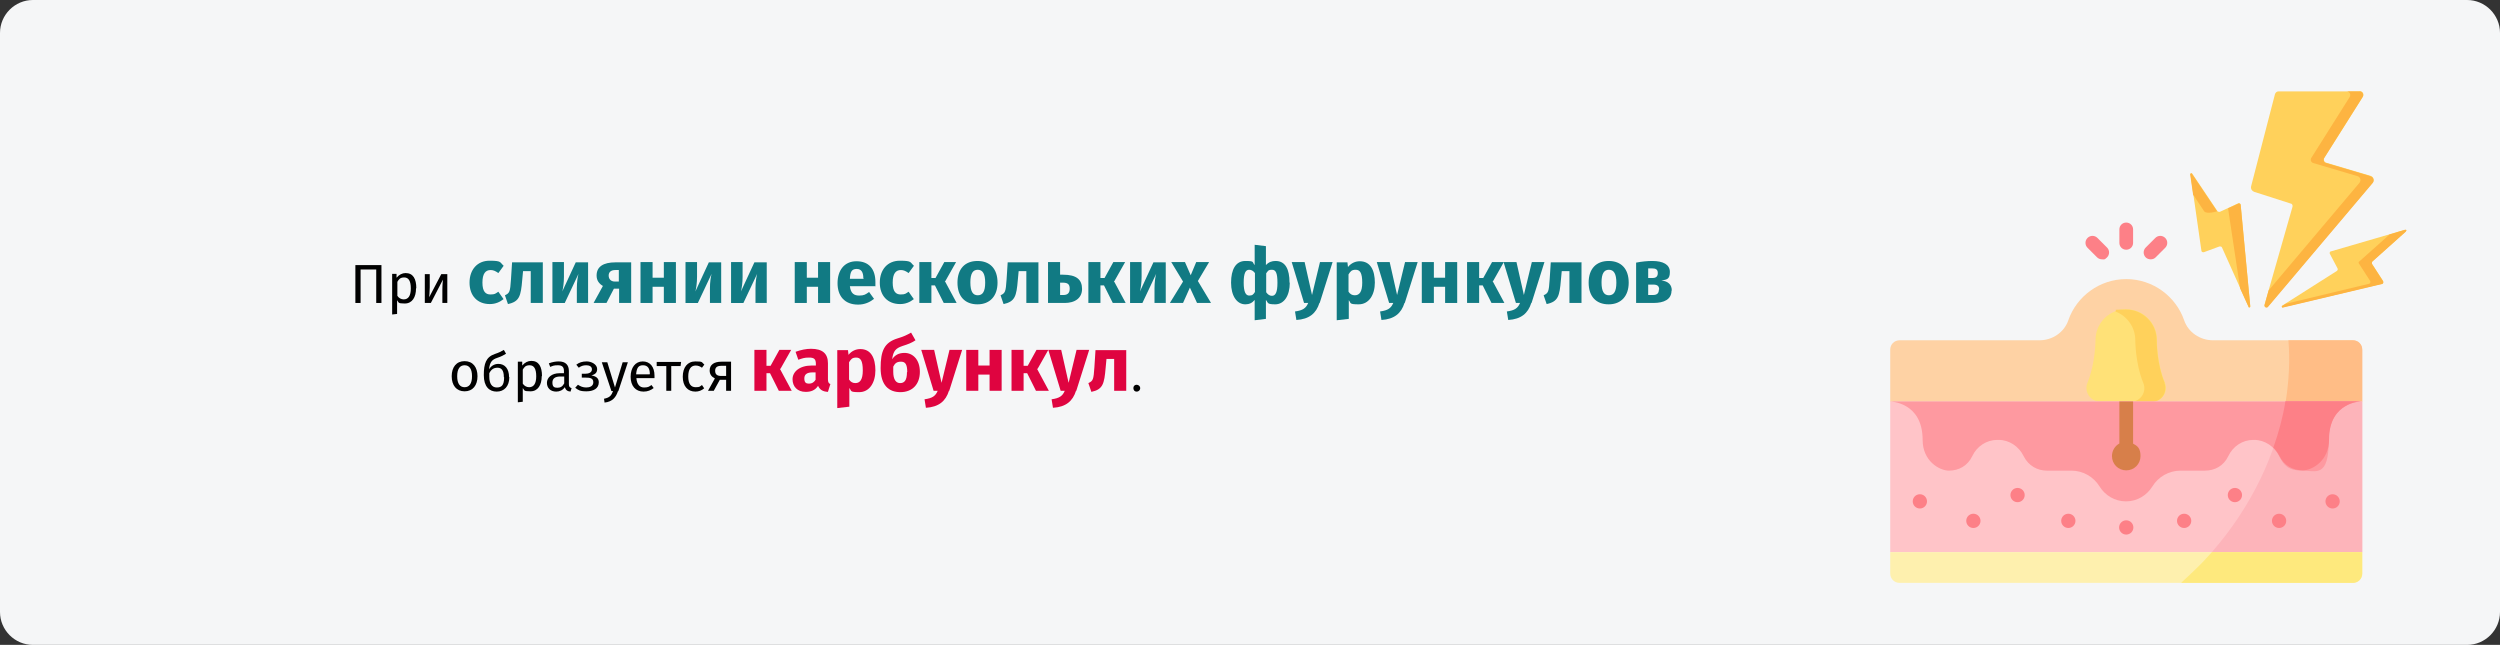 <?xml version="1.0" encoding="UTF-8"?>
<svg xmlns="http://www.w3.org/2000/svg" id="Ebene_1" data-name="Ebene 1" version="1.1" viewBox="0 0 911 235">
  <rect x="0" y="0" width="911" height="235" fill="#333333" stroke="none"/>
  <defs>
    <style>
      .cls-1 {
        fill: #fd8087;
      }

      .cls-1, .cls-2, .cls-3, .cls-4, .cls-5, .cls-6, .cls-7, .cls-8, .cls-9, .cls-10, .cls-11, .cls-12, .cls-13, .cls-14, .cls-15, .cls-16 {
        stroke-width: 0px;
      }

      .cls-2 {
        fill: #117a83;
      }

      .cls-3 {
        fill: #000;
      }

      .cls-4 {
        fill: #fdb4ba;
      }

      .cls-5 {
        fill: #d77f4a;
      }

      .cls-6 {
        fill: #fdb441;
      }

      .cls-7 {
        fill: #f5f6f7;
      }

      .cls-8 {
        fill: #df0440;
      }

      .cls-9 {
        fill: #fed2a4;
      }

      .cls-10 {
        fill: #fef0ae;
      }

      .cls-11 {
        fill: #ffc4c8;
      }

      .cls-12 {
        fill: #ffe177;
      }

      .cls-13 {
        fill: #fee97d;
      }

      .cls-14 {
        fill: #ffd15b;
      }

      .cls-15 {
        fill: #ffbd86;
      }

      .cls-16 {
        fill: #fe99a0;
      }
    </style>
  </defs>
  <g id="Page-1">
    <g id="Illustrationen">
      <g id="furunkel-haeufigkeit">
        <g id="Mask">
          <path id="path-1" class="cls-7" d="M12,0h887C905.6,0,911,5.4,911,12v211c0,6.6-5.4,12-12,12H12c-6.6,0-12-5.4-12-12V12C0,5.4,5.4,0,12,0Z"></path>
        </g>
      </g>
    </g>
  </g>
  <g>
    <g>
      <path class="cls-9" d="M806.4,124c-4.7,0-9-2.9-10.5-7.3-3-8.7-11.4-15-21.1-15s-18.1,6.3-21.1,15c-1.5,4.4-5.8,7.3-10.5,7.3h-51c-1.9,0-3.4,1.5-3.4,3.4v19h172v-19c0-1.9-1.5-3.4-3.4-3.4,0,0-51,0-51,0Z"></path>
      <path class="cls-15" d="M833.9,124c.6,7.3.2,14.8-1,22.4h27.9v-19c0-1.9-1.5-3.4-3.4-3.4,0,0-23.5,0-23.5,0Z"></path>
      <path class="cls-12" d="M784.4,146.3c3.5,0,5.8-3.6,4.5-6.9-3-7.1-2.9-15.5-2.9-15.5,0-6.2-5-11.2-11.2-11.2s-11.2,5-11.2,11.2c0,0,0,8.5-2.9,15.5-1.4,3.3,1,6.9,4.5,6.9h19.2Z"></path>
      <path class="cls-14" d="M788.8,139.5c-3-7.1-2.9-15.5-2.9-15.5,0-6.2-5-11.2-11.2-11.2s-2.7.2-3.9.7c4.3,1.6,7.3,5.7,7.3,10.5,0,0,0,8.5,2.9,15.5,1.4,3.3-1,6.9-4.5,6.9h7.7c3.5,0,5.8-3.6,4.5-6.9h.1Z"></path>
      <path class="cls-11" d="M688.8,146.3h172v54.9h-172v-54.9h0Z"></path>
      <path class="cls-4" d="M832.8,146.3c-3.2,19-12.3,38.3-26.8,54.9h54.8v-54.9h-28Z"></path>
      <path class="cls-16" d="M821.1,160.3c-3.9,0-7.4,2.3-9.1,5.9-1.7,3.6-5,5.3-8.5,5.3h-8.9c-4.2,0-8.1,2.2-10.3,5.8-2,3.2-5.5,5.4-9.6,5.4s-7.6-2.2-9.6-5.4c-2.2-3.6-6.1-5.8-10.3-5.8h-8.9c-3.4,0-6.7-1.7-8.5-5.3-1.7-3.5-5.2-5.9-9.1-5.9h-.5c-3.9,0-7.4,2.3-9.1,5.9-1.7,3.6-5,5.3-8.5,5.3s-9.6-3.5-9.6-11.2c0-14-12-14-12-14h172s-12,0-12,14-4.7,11.2-9.6,11.2-6.7-1.7-8.5-5.3c-1.7-3.5-5.2-5.9-9.1-5.9h-.5.2Z"></path>
      <path class="cls-1" d="M832.8,146.3c-.9,5.6-2.4,11.2-4.4,16.8.9.9,1.6,1.9,2.2,3,1.7,3.6,5,5.3,8.5,5.3s9.6-3.5,9.6-11.2c0-14,12-14,12-14h-27.9,0Z"></path>
      <path class="cls-10" d="M688.8,201.2h172v7.8c0,1.9-1.5,3.4-3.4,3.4h-165.2c-1.9,0-3.4-1.5-3.4-3.4v-7.8h0Z"></path>
      <path class="cls-13" d="M806,201.2c-1.7,1.9-3.5,3.9-5.4,5.7-1.9,1.9-3.9,3.7-5.8,5.5h62.6c1.9,0,3.4-1.5,3.4-3.4v-7.8h-54.8Z"></path>
      <path class="cls-5" d="M777.3,161.6v-15.3h-5v15.3c-1.6.9-2.7,2.6-2.7,4.6,0,2.9,2.3,5.2,5.2,5.2s5.2-2.3,5.2-5.2-1.1-3.7-2.8-4.6h0Z"></path>
      <g>
        <path class="cls-1" d="M774.8,91c-1.4,0-2.5-1.1-2.5-2.5v-4.9c0-1.4,1.1-2.5,2.5-2.5s2.5,1.1,2.5,2.5v4.9c0,1.4-1.1,2.5-2.5,2.5Z"></path>
        <path class="cls-1" d="M766,94.5c-.6,0-1.3-.2-1.8-.7l-3.5-3.5c-1-1-1-2.6,0-3.6s2.6-1,3.6,0l3.5,3.5c1,1,1,2.6,0,3.6s-1.1.7-1.8.7h0Z"></path>
        <path class="cls-1" d="M783.7,94.5c-.6,0-1.3-.2-1.8-.7-1-1-1-2.6,0-3.6l3.5-3.5c1-1,2.6-1,3.6,0s1,2.6,0,3.6l-3.5,3.5c-.5.5-1.1.7-1.8.7Z"></path>
      </g>
      <circle class="cls-1" cx="699.6" cy="182.7" r="2.6"></circle>
      <circle class="cls-1" cx="719.1" cy="189.8" r="2.6"></circle>
      <circle class="cls-1" cx="735.2" cy="180.4" r="2.6"></circle>
      <circle class="cls-1" cx="753.7" cy="189.8" r="2.6"></circle>
      <circle class="cls-1" cx="774.8" cy="192.2" r="2.6"></circle>
      <circle class="cls-1" cx="795.9" cy="189.8" r="2.6"></circle>
      <circle class="cls-1" cx="814.4" cy="180.4" r="2.6"></circle>
      <circle class="cls-1" cx="830.5" cy="189.8" r="2.6"></circle>
      <circle class="cls-1" cx="850" cy="182.7" r="2.6"></circle>
    </g>
    <g>
      <path class="cls-14" d="M876.5,83.7l-27.1,7.9c-.4,0-.6.6-.4.9l2.8,5.3c.2.3,0,.7-.2.9l-20,12.7c-.3.2,0,.7.2.6l36.2-8.6c.4,0,.6-.6.4-1l-4-6.2c-.2-.3,0-.7,0-.9l12.3-11c.3-.2,0-.6-.3-.5h0Z"></path>
      <path class="cls-6" d="M876.8,84.2c.3-.2,0-.6-.3-.5l-5.7,1.7-11.1,9.9c-.3.2-.3.6,0,.9l4,6.2c.2.4,0,.9-.4,1l-30.4,7.3-1.3.8c-.3.2,0,.7.2.6l36.2-8.6c.4,0,.6-.6.4-1l-4-6.2c-.2-.3,0-.7,0-.9l12.3-11v-.2Z"></path>
      <path class="cls-14" d="M859.8,33.3h-29.5c-.6,0-1.1.4-1.3,1l-8.7,33.6c-.2.9.3,1.7,1.1,2l13.4,4.3c.4,0,.7.6.6,1.1l-10.2,35.7c-.2.7.7,1.2,1.2.7l38.2-45.2c.7-.8.3-2.1-.7-2.4l-16.2-4.8c-.8-.2-1.1-1.1-.7-1.8l14-22.2c.6-.9,0-2.1-1.1-2.1h0Z"></path>
      <path class="cls-6" d="M863.8,64.2l-16.2-4.8c-.8-.2-1.1-1.1-.7-1.8l14-22.2c.6-.9,0-2.1-1.1-2.1h-4.7c1.1,0,1.7,1.2,1.1,2.1l-14,22.2c-.4.7,0,1.6.7,1.8l16.2,4.8c1,.3,1.4,1.5.7,2.4l-33.1,39.2-1.5,5.4c-.2.7.7,1.2,1.2.7l38.2-45.2c.7-.8.3-2.1-.7-2.4h-.1Z"></path>
      <path class="cls-14" d="M798.2,63.5l4,27.9c0,.4.5.6.9.5l5.7-2.1c.4,0,.7,0,.9.4l9.7,21.6c0,.3.6.2.6-.2l-3.5-37c0-.4-.5-.7-.9-.5l-6.7,3.1c-.3,0-.7,0-.9-.3l-9.2-13.7c-.2-.3-.6,0-.6.2h0Z"></path>
      <g>
        <path class="cls-6" d="M820,111.7l-3.5-37c0-.4-.5-.7-.9-.5l-3.7,1.7,4.4,29.2,3.1,6.8c0,.3.6.2.6-.2h0Z"></path>
        <path class="cls-6" d="M799.3,71.1l3.9,5.9c1,1.2,4.7,0,4.7,0l-9.2-13.7c-.2-.3-.6,0-.6.2l1.1,7.7h0Z"></path>
      </g>
    </g>
  </g>
  <g>
    <path class="cls-3" d="M139,110.4h-1.9v-12.2h-5.7v12.2h-1.9v-13.8h9.5v13.8Z"></path>
    <path class="cls-3" d="M151.6,105.1c0,3.2-1.4,5.5-4.1,5.5s-2.1-.4-2.8-1.2v5l-1.8.2v-14.8h1.6v1.4c.9-1.1,2.1-1.7,3.3-1.7,2.8,0,3.9,2.2,3.9,5.5ZM149.7,105.1c0-2.7-.8-4-2.4-4s-2,.8-2.5,1.6v5.1c.5.8,1.4,1.3,2.3,1.3,1.7,0,2.6-1.3,2.6-4Z"></path>
    <path class="cls-3" d="M163,110.4h-1.8v-4.8c0-1.9.2-3.5.2-3.7l-4.4,8.5h-2.2v-10.5h1.8v4.8c0,1.6-.2,3.4-.2,3.6l4.4-8.4h2.2v10.5Z"></path>
    <path class="cls-2" d="M183.5,96.9l-1.9,2.6c-1-.7-1.8-1.1-2.8-1.1-1.9,0-3,1.3-3,4.6s1.2,4.3,2.9,4.3,1.8-.3,2.9-1l1.9,2.7c-1.4,1.1-3,1.8-5,1.8-4.6,0-7.4-3.1-7.4-7.8s2.8-8,7.3-8,3.7.6,5.1,1.8Z"></path>
    <path class="cls-2" d="M197.8,95.5v14.9h-4.4v-11.6h-2.8l-.3,3.2c-.5,5.9-1,7.9-5.2,8.8l-1.1-3.2c1.7-.8,1.9-1.2,2.2-5.8l.4-6.2h11.1Z"></path>
    <path class="cls-2" d="M214.4,110.4h-4.2v-5.3c0-2.3.3-4.2.6-5.3l-5,10.6h-4.5v-14.9h4.2v5.4c0,2.1-.3,4.2-.6,5.3l4.9-10.6h4.5v14.9Z"></path>
    <path class="cls-2" d="M230,95.5v14.9h-4.4v-5.2h-1.9l-2.7,5.2h-4.7l3.4-6.2c-1.4-.8-2.3-2-2.3-3.8,0-3.2,2.4-4.8,6.9-4.8h5.7ZM225.5,102.6v-4.2h-1.3c-1.6,0-2.4.8-2.4,2s.7,2.2,2.3,2.2h1.4Z"></path>
    <path class="cls-2" d="M241.9,104.5h-4.1v5.9h-4.4v-14.9h4.4v5.7h4.1v-5.7h4.4v14.9h-4.4v-5.9Z"></path>
    <path class="cls-2" d="M262.9,110.4h-4.2v-5.3c0-2.3.3-4.2.6-5.3l-5,10.6h-4.5v-14.9h4.2v5.4c0,2.1-.3,4.2-.6,5.3l4.9-10.6h4.5v14.9Z"></path>
    <path class="cls-2" d="M279.5,110.4h-4.2v-5.3c0-2.3.3-4.2.6-5.3l-5,10.6h-4.5v-14.9h4.2v5.4c0,2.1-.3,4.2-.6,5.3l4.9-10.6h4.5v14.9Z"></path>
    <path class="cls-2" d="M298.1,104.5h-4.1v5.9h-4.4v-14.9h4.4v5.7h4.1v-5.7h4.4v14.9h-4.4v-5.9Z"></path>
    <path class="cls-2" d="M318.9,104.3h-9.2c.3,2.7,1.6,3.4,3.4,3.4s2.3-.4,3.6-1.3l1.8,2.5c-1.5,1.2-3.4,2.1-5.8,2.1-5,0-7.5-3.2-7.5-7.8s2.4-8,6.9-8,6.9,2.8,6.9,7.6,0,1.1,0,1.6ZM314.6,101.4c0-2-.6-3.4-2.4-3.4s-2.4,1-2.5,3.6h5v-.2Z"></path>
    <path class="cls-2" d="M333,96.9l-1.9,2.6c-1-.7-1.8-1.1-2.8-1.1-1.9,0-3,1.3-3,4.6s1.2,4.3,2.9,4.3,1.8-.3,2.9-1l1.9,2.7c-1.4,1.1-3,1.8-5,1.8-4.6,0-7.4-3.1-7.4-7.8s2.8-8,7.3-8,3.7.6,5.1,1.8Z"></path>
    <path class="cls-2" d="M344.3,102.4l4.3,8h-4.7l-3.2-6.4h-1.3v6.4h-4.4v-14.9h4.4v5.8h1.5l3.2-5.8h4.3l-3.9,6.9Z"></path>
    <path class="cls-2" d="M363.5,103c0,4.8-2.7,7.9-7.3,7.9s-7.3-2.9-7.3-7.9,2.7-7.9,7.3-7.9,7.3,2.9,7.3,7.9ZM353.6,102.9c0,3.3.9,4.7,2.7,4.7s2.7-1.4,2.7-4.6-.9-4.7-2.7-4.7-2.7,1.4-2.7,4.6Z"></path>
    <path class="cls-2" d="M378.4,95.5v14.9h-4.4v-11.6h-2.8l-.3,3.2c-.5,5.9-1,7.9-5.2,8.8l-1.1-3.2c1.7-.8,1.9-1.2,2.2-5.8l.4-6.2h11.1Z"></path>
    <path class="cls-2" d="M394.3,105.3c0,3.4-2.7,5.1-6.3,5.1h-6.1v-14.9h4.4v4.6h1.1c4.9,0,6.9,1.8,6.9,5.2ZM389.8,105.2c0-1.5-.6-2.2-2.5-2.2h-1v4.5h1.2c1.5,0,2.3-.7,2.3-2.3Z"></path>
    <path class="cls-2" d="M405.9,102.4l4.3,8h-4.7l-3.2-6.4h-1.3v6.4h-4.4v-14.9h4.4v5.8h1.5l3.2-5.8h4.3l-3.9,6.9Z"></path>
    <path class="cls-2" d="M424.9,110.4h-4.2v-5.3c0-2.3.3-4.2.6-5.3l-5,10.6h-4.5v-14.9h4.2v5.4c0,2.1-.3,4.2-.6,5.3l4.9-10.6h4.5v14.9Z"></path>
    <path class="cls-2" d="M441.2,110.4h-5l-2.6-5.6-2.5,5.6h-4.8l4.8-7.8-4.3-7.1h5l2.1,4.8,2-4.8h4.7l-4.1,6.9,4.8,8Z"></path>
    <path class="cls-2" d="M470,103c0,4.8-2.1,7.9-5.3,7.9s-2.5-.6-3.4-1.6v6.9l-4.1.5v-7.4c-.9,1.1-2,1.6-3.4,1.6-3.1,0-5.2-3.1-5.2-7.9s1.7-7.9,5.2-7.9,2.4.4,3.4,1.5v-7.4l4.1.5v6.9c1-1.1,2.2-1.5,3.5-1.5,3.6,0,5.1,3,5.1,7.9ZM457.3,106.4v-6.9c-.6-.8-1.3-1.2-2.1-1.2-1.3,0-2,1.2-2,4.7s.8,4.7,2,4.7,1.5-.4,2.1-1.3ZM465.5,103c0-3.5-.6-4.7-2-4.7s-1.5.5-2.1,1.3v6.9c.6.8,1.2,1.3,2.1,1.3,1.3,0,2-1.3,2-4.7Z"></path>
    <path class="cls-2" d="M480.8,110.4c-1.2,3.8-3.7,5.9-8.4,6.2l-.5-3.1c2.9-.4,4-1.2,4.8-3.1h-1.5l-4.5-14.9h4.7l2.7,12,2.9-12h4.6l-4.7,14.9Z"></path>
    <path class="cls-2" d="M501,102.9c0,4.6-2.2,8-5.9,8s-2.7-.5-3.6-1.5v6.8l-4.4.5v-21.1h3.9l.2,1.7c1.2-1.5,2.8-2.1,4.3-2.1,3.8,0,5.5,3.1,5.5,7.9ZM496.4,103c0-3.7-.9-4.7-2.4-4.7s-1.9.6-2.6,1.7v6.3c.6.9,1.3,1.3,2.3,1.3,1.7,0,2.7-1.3,2.7-4.6Z"></path>
    <path class="cls-2" d="M511.8,110.4c-1.2,3.8-3.7,5.9-8.4,6.2l-.5-3.1c2.9-.4,4-1.2,4.8-3.1h-1.5l-4.5-14.9h4.7l2.7,12,2.9-12h4.6l-4.7,14.9Z"></path>
    <path class="cls-2" d="M526.6,104.5h-4.1v5.9h-4.4v-14.9h4.4v5.7h4.1v-5.7h4.4v14.9h-4.4v-5.9Z"></path>
    <path class="cls-2" d="M543.9,102.4l4.3,8h-4.7l-3.2-6.4h-1.3v6.4h-4.4v-14.9h4.4v5.8h1.5l3.2-5.8h4.3l-3.9,6.9Z"></path>
    <path class="cls-2" d="M558,110.4c-1.2,3.8-3.7,5.9-8.4,6.2l-.5-3.1c2.9-.4,4-1.2,4.8-3.1h-1.5l-4.5-14.9h4.7l2.7,12,2.9-12h4.6l-4.7,14.9Z"></path>
    <path class="cls-2" d="M576.3,95.5v14.9h-4.4v-11.6h-2.8l-.3,3.2c-.5,5.9-1,7.9-5.2,8.8l-1.1-3.2c1.7-.8,1.9-1.2,2.2-5.8l.4-6.2h11.1Z"></path>
    <path class="cls-2" d="M593.5,103c0,4.8-2.7,7.9-7.3,7.9s-7.3-2.9-7.3-7.9,2.7-7.9,7.3-7.9,7.3,2.9,7.3,7.9ZM583.6,102.9c0,3.3.9,4.7,2.7,4.7s2.7-1.4,2.7-4.6-.9-4.7-2.7-4.7-2.7,1.4-2.7,4.6Z"></path>
    <path class="cls-2" d="M609.1,105.9c0,3.2-2.7,4.5-6.6,4.5h-6.3v-14.7c2.1-.4,4-.6,5.9-.6,3.9,0,6.4,1.3,6.4,4s-1.1,2.8-3.1,3.1c2.6.3,3.8,1.6,3.8,3.7ZM600.6,97.9v3.4h1.6c1.2,0,1.9-.5,1.9-1.8s-.7-1.7-2.1-1.7-.9,0-1.4,0ZM604.6,105.5c0-1.2-.6-1.8-2.2-1.8h-1.8v3.8h1.7c1.4,0,2.2-.5,2.2-2Z"></path>
    <path class="cls-3" d="M174,137.1c0,3.3-1.7,5.5-4.7,5.5s-4.7-2.2-4.7-5.5,1.7-5.5,4.7-5.5,4.7,2.2,4.7,5.5ZM166.6,137.1c0,2.7,1,4,2.7,4s2.7-1.3,2.7-4-1-4-2.7-4-2.7,1.3-2.7,4Z"></path>
    <path class="cls-3" d="M185.6,137.4c0,3.4-1.9,5.3-4.6,5.3s-4.7-1.8-4.7-6,.8-6.6,4-7.7c1.5-.5,2.3-.9,3.3-1.5l.8,1.4c-.8.5-1.7,1-3.2,1.5-1.8.6-2.7,1.4-3,4.2.7-1.2,1.9-2,3.4-2,2.4,0,3.9,1.8,3.9,4.8ZM183.6,137.4c0-2.5-.9-3.4-2.3-3.4s-2.3.6-3,2v1.3c0,2.5,1,3.9,2.7,3.9s2.7-.7,2.7-3.7Z"></path>
    <path class="cls-3" d="M197.4,137.1c0,3.2-1.4,5.5-4.1,5.5s-2.1-.4-2.8-1.2v5l-1.8.2v-14.8h1.6v1.4c.9-1.1,2.1-1.7,3.3-1.7,2.8,0,3.9,2.2,3.9,5.5ZM195.4,137.1c0-2.7-.8-4-2.4-4s-2,.8-2.5,1.6v5.1c.5.8,1.4,1.3,2.3,1.3,1.7,0,2.6-1.3,2.6-4Z"></path>
    <path class="cls-3" d="M208.3,141.4l-.4,1.3c-1.1-.1-1.7-.5-2.1-1.6-.7,1.1-1.9,1.6-3.1,1.6-2.1,0-3.4-1.3-3.4-3.2s1.7-3.5,4.6-3.5h1.6v-.8c0-1.5-.7-2.1-2.2-2.1s-1.8.2-2.8.6l-.5-1.3c1.3-.5,2.5-.7,3.6-.7,2.5,0,3.7,1.3,3.7,3.5v4.8c0,.9.3,1.2.9,1.4ZM205.6,139.6v-2.4h-1.4c-1.9,0-2.9.7-2.9,2.2s.6,1.9,1.8,1.9,1.9-.5,2.5-1.6Z"></path>
    <path class="cls-3" d="M217.6,134.5c0,1.2-.6,1.9-2.1,2.3,1.7.3,2.7,1,2.7,2.5,0,2.3-2,3.3-4.5,3.3s-3-.5-4.1-1.3l1-1.1c.9.6,1.8,1,3,1s2.6-.4,2.6-1.9-1.2-1.7-2.8-1.7h-1.4v-1.4h1.2c1.4,0,2.5-.5,2.5-1.6s-1-1.5-2.1-1.5-1.9.3-2.7.9l-.9-1.1c1-.8,2.2-1.2,3.8-1.2s3.8,1,3.8,2.8Z"></path>
    <path class="cls-3" d="M225.2,142.5c-.7,2.2-2,3.9-4.9,4.2l-.2-1.4c2.1-.4,2.7-1.2,3.3-2.8h-.6l-3.5-10.5h2l2.8,9.2,2.8-9.2h1.9l-3.5,10.6Z"></path>
    <path class="cls-3" d="M238.6,137.8h-6.7c.2,2.4,1.3,3.4,2.8,3.4s1.8-.3,2.7-.9l.8,1.1c-1,.8-2.2,1.3-3.7,1.3-2.9,0-4.7-2.1-4.7-5.4s1.7-5.6,4.4-5.6,4.3,2,4.3,5.2,0,.7,0,.9ZM236.8,136.3c0-2.1-.8-3.2-2.5-3.2s-2.3,1-2.5,3.3h4.9Z"></path>
    <path class="cls-3" d="M248,133.4h-3.4v9h-1.8v-9h-3.5v-1.5h8.9l-.2,1.5Z"></path>
    <path class="cls-3" d="M256.7,132.8l-.9,1.2c-.7-.5-1.4-.8-2.3-.8-1.7,0-2.7,1.3-2.7,4s1,3.9,2.7,3.9,1.5-.3,2.3-.8l.8,1.2c-.9.8-2,1.2-3.2,1.2-2.8,0-4.6-2-4.6-5.4s1.7-5.6,4.6-5.6,2.2.3,3.2,1.1Z"></path>
    <path class="cls-3" d="M266.4,131.9v10.5h-1.8v-4h-2.3l-2.2,4h-2.1l2.5-4.5c-1.2-.6-1.9-1.5-1.9-2.9,0-2.1,1.6-3.2,4.3-3.2h3.5ZM264.6,137v-3.7h-1.7c-1.5,0-2.3.5-2.3,1.8s.7,1.9,2.2,1.9h1.7Z"></path>
    <path class="cls-8" d="M284.2,134.4l4.3,8h-4.7l-3.2-6.4h-1.3v6.4h-4.4v-14.9h4.4v5.8h1.5l3.2-5.8h4.3l-3.9,6.9Z"></path>
    <path class="cls-8" d="M302.6,139.9l-.9,2.9c-1.8-.1-2.9-.7-3.6-2.2-1.1,1.7-2.7,2.2-4.5,2.2-3,0-4.8-1.9-4.8-4.6s2.5-5,7-5h1.5v-.6c0-1.8-.7-2.3-2.5-2.3s-2.4.3-3.9.8l-1-2.9c1.9-.7,3.9-1.1,5.6-1.1,4.3,0,6.2,1.8,6.2,5.3v5.8c0,1.1.3,1.6,1,1.8ZM297.2,138.3v-2.6h-1.1c-2,0-3,.7-3,2.2s.6,1.9,1.7,1.9,1.8-.5,2.4-1.4Z"></path>
    <path class="cls-8" d="M319,134.9c0,4.6-2.2,8-5.9,8s-2.7-.5-3.6-1.5v6.8l-4.4.5v-21.1h3.9l.2,1.7c1.2-1.5,2.8-2.1,4.3-2.1,3.8,0,5.5,3.1,5.5,7.9ZM314.4,135c0-3.7-.9-4.7-2.4-4.7s-1.9.6-2.6,1.7v6.3c.6.9,1.3,1.3,2.3,1.3,1.7,0,2.7-1.3,2.7-4.6Z"></path>
    <path class="cls-8" d="M335.2,135.5c0,4.6-2.8,7.4-7.1,7.4s-7.2-2.6-7.2-8.8,1.3-9.3,6.2-10.8c2.3-.7,3.3-1.2,4.9-2.1l1.6,2.8c-1.3.9-2.6,1.4-4.8,2.1-2.3.8-3.3,1.7-3.7,4.8,1-1.5,2.4-2.3,4.5-2.3,3.1,0,5.6,2.5,5.6,6.9ZM330.6,135.6c0-3-.8-3.8-2.3-3.8s-2.2.6-2.8,1.8v1.9c0,2.8,1,4.1,2.5,4.1s2.5-.9,2.5-4Z"></path>
    <path class="cls-8" d="M345.8,142.4c-1.2,3.8-3.7,5.9-8.4,6.2l-.5-3.1c2.9-.4,4-1.2,4.8-3.1h-1.5l-4.5-14.9h4.7l2.7,12,2.9-12h4.6l-4.7,14.9Z"></path>
    <path class="cls-8" d="M360.6,136.5h-4.1v5.9h-4.4v-14.9h4.4v5.7h4.1v-5.7h4.4v14.9h-4.4v-5.9Z"></path>
    <path class="cls-8" d="M377.9,134.4l4.3,8h-4.7l-3.2-6.4h-1.3v6.4h-4.4v-14.9h4.4v5.8h1.5l3.2-5.8h4.3l-3.9,6.9Z"></path>
    <path class="cls-8" d="M392.1,142.4c-1.2,3.8-3.7,5.9-8.4,6.2l-.5-3.1c2.9-.4,4-1.2,4.8-3.1h-1.5l-4.5-14.9h4.7l2.7,12,2.9-12h4.6l-4.7,14.9Z"></path>
    <path class="cls-8" d="M410.4,127.5v14.9h-4.4v-11.6h-2.8l-.3,3.2c-.5,5.9-1,7.9-5.2,8.8l-1.1-3.2c1.7-.8,1.9-1.2,2.2-5.8l.4-6.2h11.1Z"></path>
    <path class="cls-3" d="M415.5,141.4c0,.7-.5,1.3-1.3,1.3s-1.2-.6-1.2-1.3.5-1.2,1.2-1.2,1.3.6,1.3,1.2Z"></path>
  </g>
</svg>
